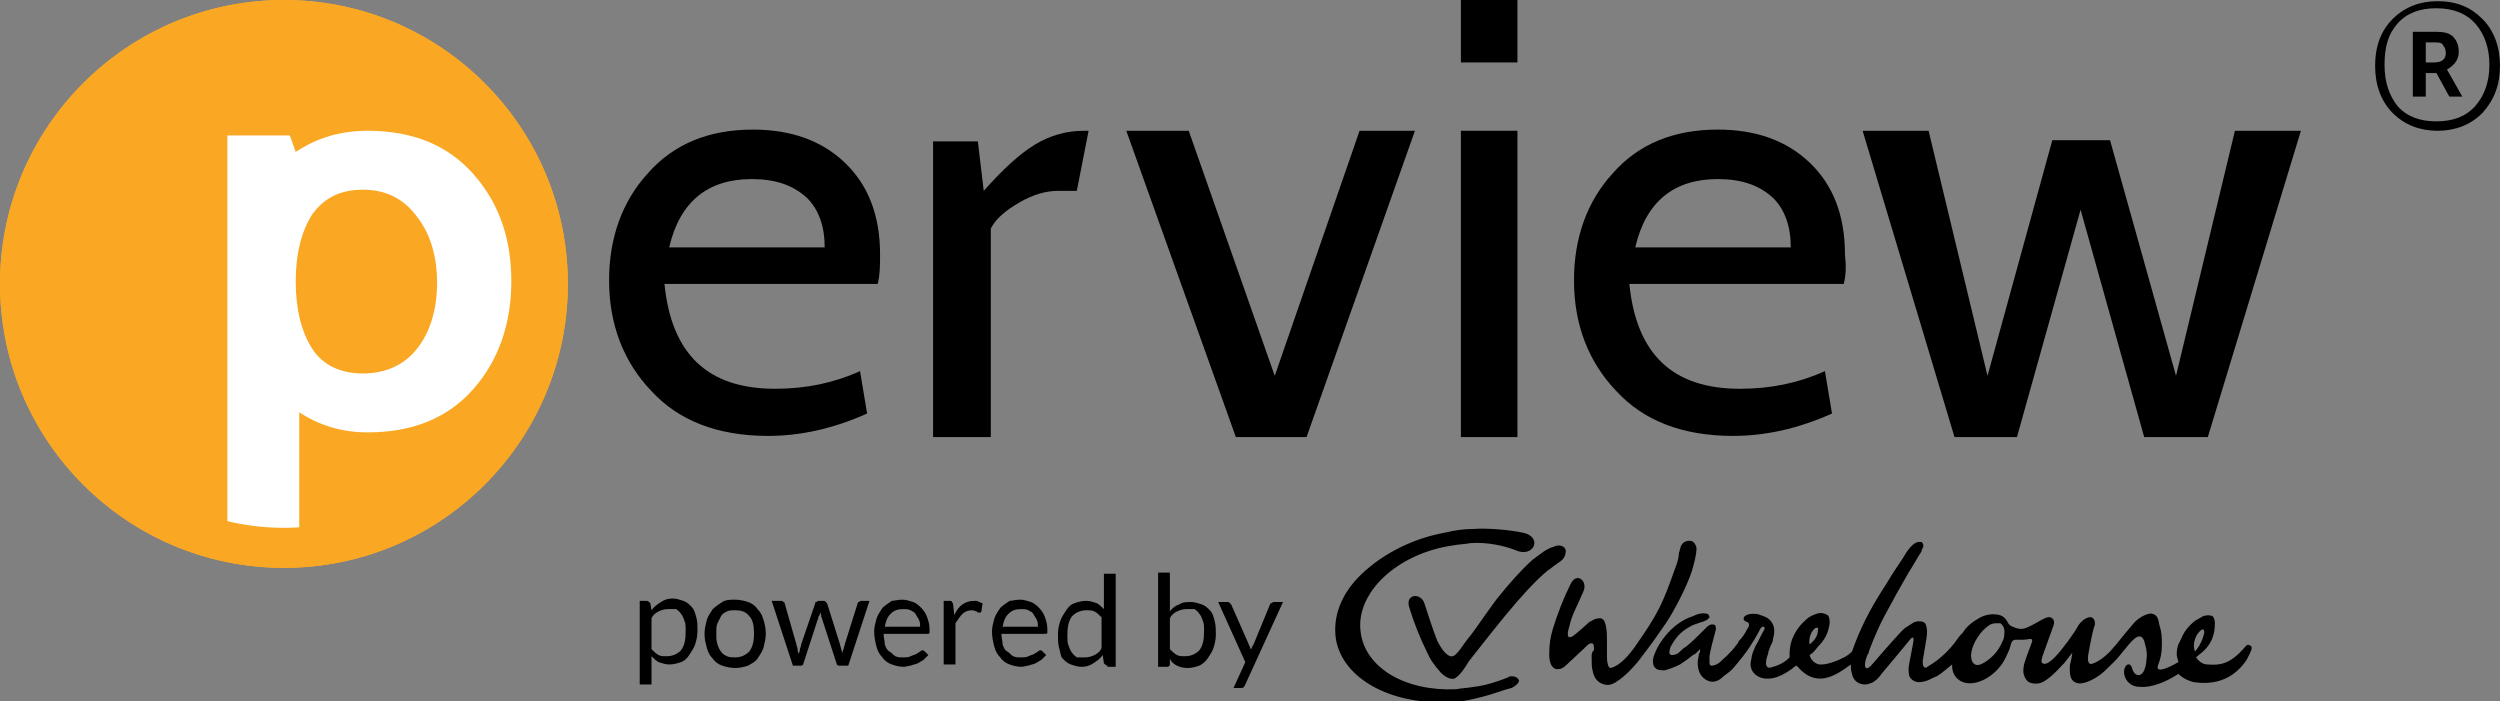 <?xml version="1.0" encoding="utf-8"?>
<!-- Generator: Adobe Illustrator 24.0.2, SVG Export Plug-In . SVG Version: 6.00 Build 0)  -->
<svg version="1.1" id="Layer_1" xmlns="http://www.w3.org/2000/svg" xmlns:xlink="http://www.w3.org/1999/xlink" x="0px" y="0px"
	 viewBox="0 0 212.2 59.5" style="enable-background:new 0 0 212.2 59.5;" xml:space="preserve">
<rect x="0" y="0" width="212.2" height="59.5" fill="#808080" stroke="none"/>
<style type="text/css">
	.st0{fill:#FAA824;}
	.st1{fill:#000000;}
	.st2{fill:#FFFFFF;}
</style>
<circle class="st0" cx="24.1" cy="24.1" r="24.1"/>
<path class="st2" d="M31.2,36.7c-2.2,0-4.1-0.6-5.8-1.7v11.2h-6.1V11.5h5.3l0.5,1.4c1.8-1.2,3.8-1.8,6.1-1.8c3.8,0,6.8,1.2,9,3.7
	c2.2,2.5,3.2,5.5,3.2,9.1c0,3.6-1.1,6.7-3.2,9.1C38,35.5,35,36.7,31.2,36.7z M30.8,16.1c-1.9,0-3.3,0.7-4.3,2.1
	c-0.9,1.4-1.4,3.3-1.4,5.7c0,2.4,0.5,4.3,1.4,5.7c0.9,1.4,2.4,2.1,4.3,2.1c1.9,0,3.5-0.7,4.6-2.1c1.1-1.4,1.7-3.3,1.7-5.6
	c0-2.3-0.6-4.2-1.7-5.6C34.3,16.9,32.8,16.1,30.8,16.1z"/>
<g>
	<path class="st0" d="M24.1,3.4c11.4,0,20.7,9.3,20.7,20.7s-9.3,20.7-20.7,20.7S3.4,35.5,3.4,24.1S12.7,3.4,24.1,3.4 M24.1,0
		C10.8,0,0,10.8,0,24.1c0,13.3,10.8,24.1,24.1,24.1s24.1-10.8,24.1-24.1C48.2,10.8,37.4,0,24.1,0L24.1,0z"/>
</g>
<path class="st1" d="M74.5,24.1H56.4c0.6,6,3.7,8.9,9.4,8.9c2.6,0,5-0.5,7.2-1.5l0.6,3.6c-2.9,1.3-5.7,1.9-8.4,1.9
	c-4.3,0-7.6-1.3-9.9-3.8c-2.4-2.5-3.6-5.7-3.6-9.4c0-3.6,1.1-6.7,3.3-9.1c2.2-2.5,5.2-3.7,8.9-3.7c3.2,0,5.8,0.9,7.8,2.8
	c2,1.9,3,4.5,3,7.8C74.7,22.5,74.7,23.3,74.5,24.1z M63.8,15.2c-3.7,0-6.1,1.9-7,5.8h13.2c0-1.8-0.5-3.2-1.5-4.2
	C67.3,15.7,65.8,15.2,63.8,15.2z"/>
<path class="st1" d="M92.4,11.1l-1,5.1h-1.6c-1,0-2.1,0.3-3.3,1c-1.2,0.7-2,1.4-2.4,2.2v17.7h-4.9V12H83l0.5,4.2
	c1.6-1.8,3-3.1,4.3-3.9c1.3-0.8,2.7-1.2,4.2-1.2L92.4,11.1L92.4,11.1z"/>
<path class="st1" d="M120.1,11.1l-9.2,26h-6l-9.3-26h5.3l7.3,20.8l7.2-20.8H120.1z"/>
<g>
	<rect x="124" y="0" class="st1" width="4.8" height="5.3"/>
	<rect x="124" y="11.1" class="st1" width="4.8" height="26"/>
</g>
<path class="st1" d="M156.5,24.1h-18.2c0.6,6,3.7,8.9,9.4,8.9c2.6,0,5-0.5,7.2-1.5l0.6,3.6c-2.9,1.3-5.7,1.9-8.4,1.9
	c-4.3,0-7.6-1.3-9.9-3.8c-2.4-2.5-3.6-5.7-3.6-9.4c0-3.6,1.1-6.7,3.3-9.1c2.2-2.5,5.2-3.7,8.9-3.7c3.2,0,5.8,0.9,7.8,2.8
	c2,1.9,3,4.5,3,7.8C156.7,22.5,156.7,23.3,156.5,24.1z M145.8,15.2c-3.7,0-6.1,1.9-7,5.8h13.2c0-1.8-0.5-3.2-1.5-4.2
	C149.3,15.7,147.8,15.2,145.8,15.2z"/>
<path class="st1" d="M195.3,11.1l-7.9,26H182l-5.4-19.3l-5.4,19.3h-5.3l-7.8-26h5.6l5,20.8l5.5-20l4.9,0l5.6,20l5-20.8H195.3z"/>
<g>
	<path class="st1" d="M210.7,9.6c-1,1-2.3,1.5-3.8,1.5s-2.8-0.5-3.8-1.5c-1-1-1.5-2.4-1.5-4c0-1.7,0.5-3,1.5-4c1-1,2.3-1.5,3.8-1.5
		c1.6,0,2.8,0.5,3.8,1.5c1,1,1.5,2.4,1.5,4C212.2,7.2,211.7,8.5,210.7,9.6z M206.8,0.7c-1.4,0-2.5,0.4-3.3,1.3
		c-0.8,0.9-1.1,2-1.1,3.5s0.4,2.6,1.1,3.5c0.8,0.9,1.9,1.3,3.3,1.3c1.4,0,2.5-0.4,3.3-1.3c0.8-0.9,1.2-2.1,1.2-3.5s-0.4-2.6-1.2-3.5
		C209.4,1.2,208.3,0.7,206.8,0.7z M209,8.2h-1.1l-1.1-2h-0.9v2h-1.1V2.7h2c0.6,0,1.1,0.1,1.4,0.4c0.3,0.3,0.5,0.7,0.5,1.3
		c0,0.6-0.3,1.1-1,1.5L209,8.2z M206.6,3.6h-0.7v1.7h0.7c0.7,0,1-0.3,1-0.8c0-0.3-0.1-0.5-0.2-0.6C207.3,3.6,207,3.6,206.6,3.6z"/>
</g>
<g>
	<path class="st1" d="M54.3,58.3V51h0.6c0.1,0,0.2,0.1,0.3,0.2l0.1,0.6c0.2-0.3,0.5-0.5,0.8-0.7c0.3-0.2,0.6-0.3,1-0.3
		c0.3,0,0.6,0.1,0.9,0.2c0.3,0.1,0.5,0.3,0.7,0.5s0.3,0.5,0.4,0.9c0.1,0.3,0.1,0.7,0.1,1.2c0,0.4-0.1,0.8-0.2,1.1
		c-0.1,0.3-0.3,0.6-0.5,0.9c-0.2,0.3-0.4,0.5-0.7,0.6c-0.3,0.1-0.6,0.2-1,0.2c-0.3,0-0.6-0.1-0.9-0.2c-0.2-0.1-0.4-0.3-0.6-0.5v2.4
		H54.3z M56.7,51.7c-0.3,0-0.6,0.1-0.8,0.2c-0.2,0.1-0.5,0.3-0.6,0.6v2.6c0.2,0.2,0.4,0.4,0.6,0.5c0.2,0.1,0.4,0.1,0.7,0.1
		c0.5,0,0.9-0.2,1.2-0.5c0.3-0.4,0.4-0.9,0.4-1.6c0-0.4,0-0.7-0.1-0.9c-0.1-0.3-0.2-0.5-0.3-0.6c-0.1-0.2-0.3-0.3-0.4-0.4
		C57.1,51.7,56.9,51.7,56.7,51.7z"/>
	<path class="st1" d="M62.4,50.9c0.4,0,0.8,0.1,1.1,0.2c0.3,0.1,0.6,0.3,0.8,0.6c0.2,0.2,0.4,0.5,0.5,0.9c0.1,0.3,0.2,0.7,0.2,1.2
		c0,0.4-0.1,0.8-0.2,1.2c-0.1,0.3-0.3,0.6-0.5,0.9s-0.5,0.4-0.8,0.6c-0.3,0.1-0.7,0.2-1.1,0.2s-0.8-0.1-1.1-0.2s-0.6-0.3-0.8-0.6
		c-0.2-0.2-0.4-0.5-0.5-0.9s-0.2-0.7-0.2-1.2c0-0.4,0.1-0.8,0.2-1.2c0.1-0.3,0.3-0.6,0.5-0.9c0.2-0.2,0.5-0.4,0.8-0.6
		S62,50.9,62.4,50.9z M62.4,55.8c0.5,0,0.9-0.2,1.2-0.5c0.3-0.4,0.4-0.9,0.4-1.5c0-0.7-0.1-1.2-0.4-1.5c-0.3-0.4-0.7-0.5-1.2-0.5
		c-0.3,0-0.5,0-0.7,0.1s-0.4,0.2-0.5,0.4s-0.2,0.4-0.3,0.6s-0.1,0.5-0.1,0.9s0,0.6,0.1,0.9s0.2,0.5,0.3,0.6c0.1,0.2,0.3,0.3,0.5,0.4
		C61.9,55.8,62.2,55.8,62.4,55.8z"/>
	<path class="st1" d="M65.5,51h0.8c0.1,0,0.1,0,0.2,0.1c0.1,0,0.1,0.1,0.1,0.1l1,3.5c0,0.1,0.1,0.3,0.1,0.4c0,0.1,0,0.2,0.1,0.4
		c0-0.1,0.1-0.2,0.1-0.4c0-0.1,0.1-0.2,0.1-0.4l1.2-3.5c0-0.1,0-0.1,0.1-0.1c0,0,0.1-0.1,0.2-0.1h0.4c0.1,0,0.1,0,0.2,0.1
		c0,0,0.1,0.1,0.1,0.1l1.1,3.5c0,0.1,0.1,0.3,0.1,0.4c0,0.1,0.1,0.2,0.1,0.4c0-0.1,0-0.2,0.1-0.4c0-0.1,0.1-0.3,0.1-0.4l1.1-3.5
		c0-0.1,0.1-0.1,0.1-0.1s0.1-0.1,0.2-0.1h0.7l-1.8,5.5h-0.8c-0.1,0-0.2-0.1-0.2-0.2l-1.2-3.7c0-0.1-0.1-0.2-0.1-0.3
		c0-0.1,0-0.2-0.1-0.3c0,0.1,0,0.2-0.1,0.3s0,0.2-0.1,0.3l-1.2,3.7c0,0.1-0.1,0.2-0.2,0.2h-0.7L65.5,51z"/>
	<path class="st1" d="M76.6,50.9c0.3,0,0.6,0.1,0.9,0.2c0.3,0.1,0.5,0.3,0.7,0.5c0.2,0.2,0.4,0.5,0.5,0.8c0.1,0.3,0.2,0.6,0.2,1
		c0,0.2,0,0.3,0,0.3c0,0.1-0.1,0.1-0.2,0.1H75c0,0.3,0.1,0.6,0.1,0.9c0.1,0.3,0.2,0.5,0.4,0.6s0.3,0.3,0.5,0.4
		c0.2,0.1,0.4,0.1,0.7,0.1c0.2,0,0.4,0,0.6-0.1s0.3-0.1,0.5-0.2c0.1-0.1,0.2-0.1,0.3-0.2s0.2-0.1,0.2-0.1c0.1,0,0.1,0,0.2,0.1
		l0.3,0.3c-0.1,0.1-0.3,0.3-0.4,0.4c-0.2,0.1-0.3,0.2-0.5,0.3c-0.2,0.1-0.4,0.1-0.6,0.2c-0.2,0-0.4,0.1-0.6,0.1
		c-0.4,0-0.7-0.1-1-0.2c-0.3-0.1-0.6-0.3-0.8-0.6c-0.2-0.2-0.4-0.5-0.5-0.9s-0.2-0.8-0.2-1.3c0-0.4,0.1-0.7,0.2-1.1
		c0.1-0.3,0.3-0.6,0.5-0.9c0.2-0.2,0.5-0.4,0.8-0.6C75.9,51,76.2,50.9,76.6,50.9z M76.7,51.7c-0.5,0-0.8,0.1-1.1,0.4
		c-0.3,0.3-0.4,0.6-0.5,1.1h3c0-0.2,0-0.4-0.1-0.6c-0.1-0.2-0.2-0.3-0.3-0.5s-0.3-0.2-0.4-0.3C77.1,51.7,76.9,51.7,76.7,51.7z"/>
	<path class="st1" d="M80.1,56.5V51h0.5c0.1,0,0.2,0,0.2,0.1c0,0,0.1,0.1,0.1,0.2l0.1,0.9c0.2-0.4,0.4-0.7,0.7-0.9
		c0.3-0.2,0.6-0.3,1-0.3c0.2,0,0.3,0,0.4,0.1c0.1,0,0.2,0.1,0.3,0.1l-0.1,0.7c0,0.1-0.1,0.1-0.2,0.1c-0.1,0-0.1,0-0.2-0.1
		c-0.1,0-0.2-0.1-0.4-0.1c-0.3,0-0.6,0.1-0.8,0.3c-0.2,0.2-0.4,0.5-0.6,0.8v3.5H80.1z"/>
	<path class="st1" d="M86.6,50.9c0.3,0,0.6,0.1,0.9,0.2c0.3,0.1,0.5,0.3,0.7,0.5c0.2,0.2,0.4,0.5,0.5,0.8c0.1,0.3,0.2,0.6,0.2,1
		c0,0.2,0,0.3,0,0.3c0,0.1-0.1,0.1-0.2,0.1H85c0,0.3,0.1,0.6,0.1,0.9c0.1,0.3,0.2,0.5,0.4,0.6s0.3,0.3,0.5,0.4
		c0.2,0.1,0.4,0.1,0.7,0.1c0.2,0,0.4,0,0.6-0.1s0.3-0.1,0.5-0.2c0.1-0.1,0.2-0.1,0.3-0.2s0.2-0.1,0.2-0.1c0.1,0,0.1,0,0.2,0.1
		l0.3,0.3c-0.1,0.1-0.3,0.3-0.4,0.4c-0.2,0.1-0.3,0.2-0.5,0.3c-0.2,0.1-0.4,0.1-0.6,0.2c-0.2,0-0.4,0.1-0.6,0.1
		c-0.4,0-0.7-0.1-1-0.2c-0.3-0.1-0.6-0.3-0.8-0.6c-0.2-0.2-0.4-0.5-0.5-0.9s-0.2-0.8-0.2-1.3c0-0.4,0.1-0.7,0.2-1.1
		c0.1-0.3,0.3-0.6,0.5-0.9c0.2-0.2,0.5-0.4,0.8-0.6C85.9,51,86.2,50.9,86.6,50.9z M86.7,51.7c-0.5,0-0.8,0.1-1.1,0.4
		c-0.3,0.3-0.4,0.6-0.5,1.1h3c0-0.2,0-0.4-0.1-0.6c-0.1-0.2-0.2-0.3-0.3-0.5s-0.3-0.2-0.4-0.3C87.1,51.7,86.9,51.7,86.7,51.7z"/>
	<path class="st1" d="M94,56.5c-0.1,0-0.2-0.1-0.3-0.2l-0.1-0.7c-0.2,0.3-0.5,0.5-0.8,0.7c-0.3,0.2-0.6,0.3-1,0.3
		c-0.3,0-0.6-0.1-0.9-0.2c-0.3-0.1-0.5-0.3-0.7-0.5S90,55.3,89.9,55c-0.1-0.3-0.1-0.8-0.1-1.2c0-0.4,0.1-0.8,0.2-1.1
		s0.3-0.6,0.5-0.9c0.2-0.3,0.4-0.5,0.7-0.6c0.3-0.1,0.6-0.2,1-0.2c0.3,0,0.6,0.1,0.9,0.2c0.2,0.1,0.4,0.3,0.6,0.5v-3h1v7.9H94z
		 M92.1,55.8c0.3,0,0.6-0.1,0.8-0.2s0.5-0.3,0.6-0.6v-2.6c-0.2-0.2-0.4-0.4-0.6-0.5c-0.2-0.1-0.4-0.1-0.7-0.1
		c-0.5,0-0.9,0.2-1.2,0.5c-0.3,0.4-0.4,0.9-0.4,1.6c0,0.4,0,0.7,0.1,0.9c0.1,0.3,0.2,0.5,0.3,0.6c0.1,0.2,0.3,0.3,0.4,0.4
		C91.7,55.8,91.9,55.8,92.1,55.8z"/>
	<path class="st1" d="M98.3,56.5v-7.9h1v3.3c0.2-0.3,0.5-0.5,0.8-0.6c0.3-0.2,0.6-0.2,1-0.2c0.3,0,0.6,0.1,0.9,0.2
		c0.3,0.1,0.5,0.3,0.7,0.5s0.3,0.5,0.4,0.9s0.1,0.7,0.1,1.2c0,0.4-0.1,0.8-0.2,1.1c-0.1,0.3-0.3,0.6-0.5,0.9
		c-0.2,0.3-0.5,0.5-0.7,0.6c-0.3,0.1-0.6,0.2-1,0.2c-0.4,0-0.7-0.1-0.9-0.2c-0.2-0.1-0.5-0.3-0.6-0.6l0,0.5c0,0.1-0.1,0.2-0.2,0.2
		H98.3z M100.7,51.7c-0.3,0-0.6,0.1-0.8,0.2s-0.5,0.3-0.6,0.6v2.6c0.2,0.2,0.4,0.4,0.6,0.5c0.2,0.1,0.4,0.1,0.7,0.1
		c0.5,0,0.9-0.2,1.2-0.5c0.3-0.4,0.4-0.9,0.4-1.6c0-0.4,0-0.7-0.1-0.9c-0.1-0.3-0.2-0.5-0.3-0.6c-0.1-0.2-0.3-0.3-0.4-0.4
		C101.1,51.7,100.9,51.7,100.7,51.7z"/>
	<path class="st1" d="M105.7,58.1c0,0.1-0.1,0.1-0.1,0.2c0,0-0.1,0.1-0.2,0.1h-0.7l1-2.2l-2.3-5.1h0.8c0.1,0,0.1,0,0.2,0.1
		c0,0,0.1,0.1,0.1,0.1l1.5,3.4c0,0.1,0.1,0.2,0.1,0.2s0,0.2,0.1,0.2c0-0.1,0.1-0.2,0.1-0.2c0-0.1,0.1-0.2,0.1-0.2l1.4-3.4
		c0-0.1,0.1-0.1,0.1-0.1c0.1,0,0.1-0.1,0.2-0.1h0.8L105.7,58.1z"/>
</g>
<g>
	<path class="st1" d="M129.2,45.2c-1-0.2-2.8-0.4-4.2-0.3c-0.7,0-1.5,0.1-2.3,0.3c-2.8,0.5-5.3,1.8-7.1,3.5
		c-1.8,1.7-2.5,3.7-2.2,5.6c0.6,3.3,4.6,5.5,9.5,5.3c0.8,0,1.5-0.1,2.3-0.3c0.9-0.2,1.8-0.5,2.7-0.8c0.1,0,0.3-0.1,0.4-0.1
		c0.2-0.1,0.5-0.3,0.6-0.5c0-0.1,0.1-0.2,0-0.2c-0.1-0.2-0.3-0.3-0.6-0.3c-0.1,0-0.2,0-0.3,0.1c-1,0.4-2,0.7-2.9,0.8
		c-0.5,0.1-1,0.1-1.5,0.2c-4.3,0.2-7.7-1.8-8.1-4.8c-0.5-3.3,3-6.7,7.8-7.4c0.5-0.1,1-0.1,1.5-0.2c1.4-0.1,2.9,0.2,4.1,0.7
		C130.3,47.2,130.9,45.5,129.2,45.2"/>
	<path class="st1" d="M131.4,48.4c0.2-0.1,0.5-0.4,0.7-0.5c0.1-0.1,0.3-0.2,0.4-0.3c0.4-0.3,0.4-0.7,0.4-0.9c-0.1-0.4-0.6-0.5-1-0.3
		c-0.7,0.2-1.1,0.6-1.8,1.1c-0.9,0.8-1.9,1.9-3.1,3.4c-1.4,1.9-1.8,2.6-2.4,3.3c-0.4,0.5-0.9,1.4-1.3,1.5c-0.4,0.1-0.9-0.5-1.3-1.3
		c-0.4-1-0.7-2-1.1-3.2c-0.3-0.9-1.6-0.8-1.3,0.3c0.4,1.3,0.9,2.6,1.5,3.8c0.3,0.7,0.6,1.1,1.2,1.8c0.4,0.4,1,0.7,1.3,0.4
		c0.4-0.3,0.6-0.6,1.1-1.4C126.3,54.1,129.3,50.1,131.4,48.4"/>
	<path class="st1" d="M135.1,55.6c0,0.1,0,0.3,0,0.4c0,0.3,0,0.7,0.1,1c0.1,0.6,0.5,1,1,1.1c0.3,0.1,0.7,0,1.1-0.3
		c0.6-0.4,1.1-0.9,1.7-1.6c1.3-1.7,1.5-2,2.4-3.3c0.8-1.2,1.8-3.2,2.2-4.4c0.2-0.7,0.4-1.4,0.4-2c-0.1-0.4-0.3-0.6-0.6-0.6
		c-0.5,0-0.7,0.3-0.8,0.7c0,0.1-0.1,0.3-0.1,0.4c0,0.3-0.1,0.7-0.3,1.2c-1.1,3.1-1.4,3.8-3.5,6.8c-0.8,1.1-1.5,1.6-2,1.7
		c-0.2,0-0.3-0.5-0.3-0.9c0-0.4,0-1.1,0-1.5c0-0.4,0-0.7-0.1-1.2c-0.1-0.5-0.3-0.7-0.7-0.6c-0.2,0-0.3,0.1-0.7,0.3
		c0,0-1.1,1-1.4,1.2c-0.5,0.3-0.5-0.2-0.3-0.8c0.2-1,0.7-1.8,1.2-3c0.4-0.9-0.6-1.7-1.1-0.6c-0.6,1.2-1.1,2.5-1.5,3.8
		c-0.2,0.7-0.3,1.2-0.3,2.2c0,0.6,0.2,1.2,0.7,1.2c0.3,0,0.5-0.1,0.8-0.4l1.5-1.4c0.3-0.3,0.4-0.4,0.6-0.4c0.2,0,0.2,0.3,0.2,0.6
		C135.1,55.3,135.1,55.6,135.1,55.6"/>
	<path class="st1" d="M191,54.8c-0.3-0.2-0.4,0.1-0.6,0.3c-1.1,1.2-1.9,1.4-3,1.3c-0.4,0-0.7-0.2-1-0.6c0.2-0.2,0.5-0.4,0.7-0.6
		c0.6-0.6,0.9-1.3,0.9-2.3c0-0.3-0.1-0.5-0.2-0.6c-0.2-0.1-0.5-0.1-0.8,0c-0.2,0.1-0.5,0.3-0.7,0.4c-0.7,0.6-0.9,0.9-1.3,1.8
		c-0.2,0.3-0.3,1-0.2,1.3c0.1,0.3,0.1,0.4,0.1,0.4c-1.2,0.7-2,0.9-1.7,0.2c0.2-0.5,0.3-1,0.3-1.7c0-0.5,0-1-0.2-1.6
		c-0.1-0.6-0.2-0.9-0.6-1c-0.3-0.1-1,0.2-1.5,0.7c-1.3,1.5-1.2,1.5-2.1,2.5c-0.5,0.5-0.9,0.8-1.4,1c-0.4,0.2-0.6-0.1-0.4-1
		c0.1-0.6,0.4-2.1,0.5-2.2c0.1-0.5-0.2-0.8-0.5-0.7c-0.4,0.1-0.7,0.4-0.9,0.7c-0.3,0.6-1.4,2.1-2,2.7c-0.6,0.6-0.9,0.6-1,0.5
		c-0.1,0-0.2-0.1,0-0.7l0.9-2.5c0.2-0.5-0.2-0.8-0.5-0.7c-0.4,0.1-0.8,0.4-1.2,0.6c-0.6,0.3-0.9,0.5-1.5,0.3
		c-0.2-0.1-0.5-0.1-0.7-0.5c-0.1-0.2-0.3-0.5-0.7-0.6c-0.4-0.1-1-0.1-1.6,0.2c-0.3,0.2-1,0.5-1.5,1.3c-0.1,0.1-0.3,0.3-0.5,0.6
		c-0.7,1-1.5,1.6-1.5,1.6c-0.2,0.2-0.7,0.5-1,0.7c-0.1,0.1-0.2,0.1-0.3,0c-0.1-0.1-0.1-0.3-0.1-0.5c0,0,0.3-1.8,0.3-1.8
		c0.1-0.5,0.1-1.1-0.1-1.4c-0.2-0.2-0.6-0.2-0.9-0.1c-0.2,0.1-0.3,0.2-0.8,0.5c-0.4,0.3-2.8,3.1-2.8,3.1c-0.5,0.6-0.6,0.2-0.6,0.1
		c0-0.2,0-0.4,0.2-0.9c0.1-0.1,0.1-0.2,0.2-0.5c0.3-0.8,0.9-2.2,1.3-2.9c0.8-1.5,1.2-2.2,2-3.6c0.4-0.6,0.7-1.2,1.1-1.8
		c0,0,0,0,0-0.1c0.1-0.2,0.3-0.4,0-0.7l0,0l0,0c-0.1,0-0.1,0-0.2,0c-0.5,0-1,0.7-1.4,1.4l0,0c-0.2,0.3-0.4,0.6-0.6,0.9
		c-0.4,0.6-0.8,1.3-1.2,1.9c-1,1.6-1.8,3.1-2.5,5.1c-0.1,0.1-0.4,0.4-0.9,0.6l-0.2,0.1c-0.5,0.2-1,0.4-1.5,0.4c-0.1,0-0.1,0-0.2,0
		c-0.4-0.1-0.7-0.4-0.8-0.8c0.2-0.1,0.4-0.3,0.7-0.7c0.6-0.6,0.9-1.2,1-2c0-0.2,0-0.6-0.2-0.7c-0.3-0.2-0.7-0.2-0.9-0.1
		c-0.3,0.1-0.6,0.2-0.9,0.5c-0.7,0.6-1,1.2-1.2,1.7c-0.1,0.3-0.2,0.7-0.2,1.2c0,0.1,0,0.2,0,0.3l0,0c-0.3,0.3-0.7,0.6-1.4,0.8
		c-0.3,0.1-0.4,0.1-0.5,0c-0.1-0.1-0.1-0.2-0.1-0.4c0-0.2,0.1-0.5,0.2-0.8l0-0.1c0.1-0.2,0.1-0.3,0.2-0.5c0.1-0.2,0.2-0.4,0.2-0.6
		c0.2-0.7,0.1-1.2-0.3-1.6c-0.2-0.2-0.5-0.3-0.8-0.4c-0.2-0.1-0.4-0.1-0.6-0.1c-0.5,0-0.8,0.2-0.8,0.4c0,0.1,0,0.2,0.3,0.3
		c0.3,0.1,0.1,0.5,0,0.6c-0.2,0.4-0.4,0.7-0.7,1l-0.1,0.2c-0.3,0.4-0.6,0.8-1.4,1.5c-0.3,0.3-0.6,0.4-0.8,0.4c-0.1,0-0.2,0-0.2-0.3
		c0-0.2,0-0.4,0-0.5c0.1-0.6,0.3-1.4,0.5-2.1c0.1-0.3,0-0.5,0-0.5c-0.1-0.1-0.2-0.1-0.3-0.1c-0.1,0-0.3,0.1-0.4,0.2
		c-0.1,0.1-0.1,0.1-0.2,0.2c0,0-0.1,0.1-0.1,0.1c-0.5,0.5-1,1-1.5,1.4c-0.2,0.1-0.3,0.2-0.5,0.4c-0.1,0.1-0.3,0.3-0.7,0.3
		c-0.3,0-0.2-0.4-0.1-0.7c0.6-1.1,1.1-1.4,1.8-1.8c0.2-0.1,0.6-0.2,0.8-0.3c0.1,0,0.1,0,0.3-0.1c0.3-0.1,0.4-0.3,0.4-0.3
		c0-0.1-0.1-0.3-0.2-0.3c-0.4-0.1-0.8,0-1.2,0.2c-1.9,0.6-3.2,2.6-3.4,3.7c0,0.3,0,0.5,0.2,0.7c0.2,0.2,0.5,0.2,0.8,0.2
		c0.4-0.1,0.9-0.3,1.3-0.5c0.6-0.4,0.6-0.4,1.1-0.8l0.2-0.1c0,0,0.1-0.1,0.2-0.2c0.1-0.1,0.1-0.1,0.2-0.2c0,0,0,0,0,0.1
		c0,0.1,0,0.2-0.1,0.3c0,0.2-0.1,0.5-0.1,0.7c0,0.7,0.2,1.2,0.7,1.5c0.5,0.3,1,0.2,1.5-0.3c0.4-0.3,0.7-0.5,1-0.9
		c1.1-1.3,1.5-2,2-2.9c0.2-0.5,0.4-0.4,0.4-0.4c0.2,0.1,0,0.3-0.2,0.7c-0.1,0.2-0.2,0.4-0.3,0.6c-0.1,0.2-0.2,0.3-0.3,0.6l0,0
		c-0.2,0.4-0.2,0.6-0.3,1.1c-0.1,0.7,0.4,1.3,1.2,1.4c0.1,0,0.2,0,0.3,0c0.5,0,1-0.2,1.5-0.5c0.3-0.2,0.5-0.3,0.7-0.5
		c0.1,0,0.1-0.1,0.2-0.1c0.6,0.7,1.2,1.1,2,1.1h0c0.9,0,1.8-0.6,2.6-1.2c0,0.3,0,0.5,0.1,0.8c0.1,0.6,0.6,0.9,1.1,0.9
		c0.2,0,0.5-0.1,0.7-0.2c0.3-0.2,0.5-0.4,0.7-0.7c0.1-0.1,2.5-3,2.5-3c0.1-0.1,0.3-0.2,0.2,0.3c0,0.1-0.4,2-0.4,2.2
		c0,0.4,0,0.7,0.2,0.9c0.3,0.3,0.6,0.4,1.3,0.2c0.3-0.1,0.6-0.3,0.9-0.4c0.5-0.3,0.9-0.7,1.3-1c0,0.1,0,0.2,0,0.3
		c0.1,0.8,0.7,1.3,1.5,1.3c1.1,0,2.4-0.9,3-2.1c0.3-0.6,0.4-0.9,0.4-0.9c0.1-0.3,0.1-0.7,0.5-0.7c0.2,0,0.4,0,0.7,0
		c0.4,0,0.9-0.3,0.6,0.4c0,0-0.5,1.3-0.6,1.7c-0.1,0.5-0.1,0.9,0.2,1.3c0.1,0.2,0.5,0.4,1.1,0.3c0.4-0.1,1-0.5,1.9-1.5l0.2-0.2
		l0.7-0.9c0,0.1-0.1,0.7-0.2,1c-0.1,1.2,0.2,1.5,0.7,1.6c0.6,0.1,1.7-0.5,2.3-1.1c0.7-0.7,0.8-0.7,1.5-1.6c0.6-0.7,1.4-1.9,1.8-0.9
		c0.1,0.4,0.3,1,0.2,1.5c-0.1,1.8-1,1.6-1.2,0.9c-0.2-0.8-0.8-0.3-0.7,0.4c0.1,0.7,0.7,1.1,1.3,1.1c1.1,0.1,2.4-0.5,3.3-1.1
		c0.4,0.4,0.9,0.6,1.3,0.7c2,0.3,3.5-0.4,4.5-1.9l0,0C191,55.4,191.3,54.9,191,54.8 M153.6,54.7c-0.1-0.5,0.1-1.1,0.5-1.4
		c0.1,0,0.3-0.1,0.2,0.2C154.3,53.9,154.1,54.3,153.6,54.7 M170.1,54.1c0,0.1-0.2,0.5-0.3,0.7c-0.4,0.8-1.2,1.4-1.7,1.6
		c-0.6,0.2-0.8-0.3-0.8-0.8c0.1-1.1,0.9-2.1,1.5-2.5c0.1-0.1,0.4-0.2,0.6-0.2c0.1,0,0.3,0,0.4,0c0,0,0,0,0,0
		C170.3,53.3,170.1,53.8,170.1,54.1 M186.3,55.3c-0.2-0.6,0-1.3,0.4-1.7c0.2-0.2,0.4-0.3,0.4,0.1C187,54.2,186.7,54.9,186.3,55.3"/>
</g>
</svg>
